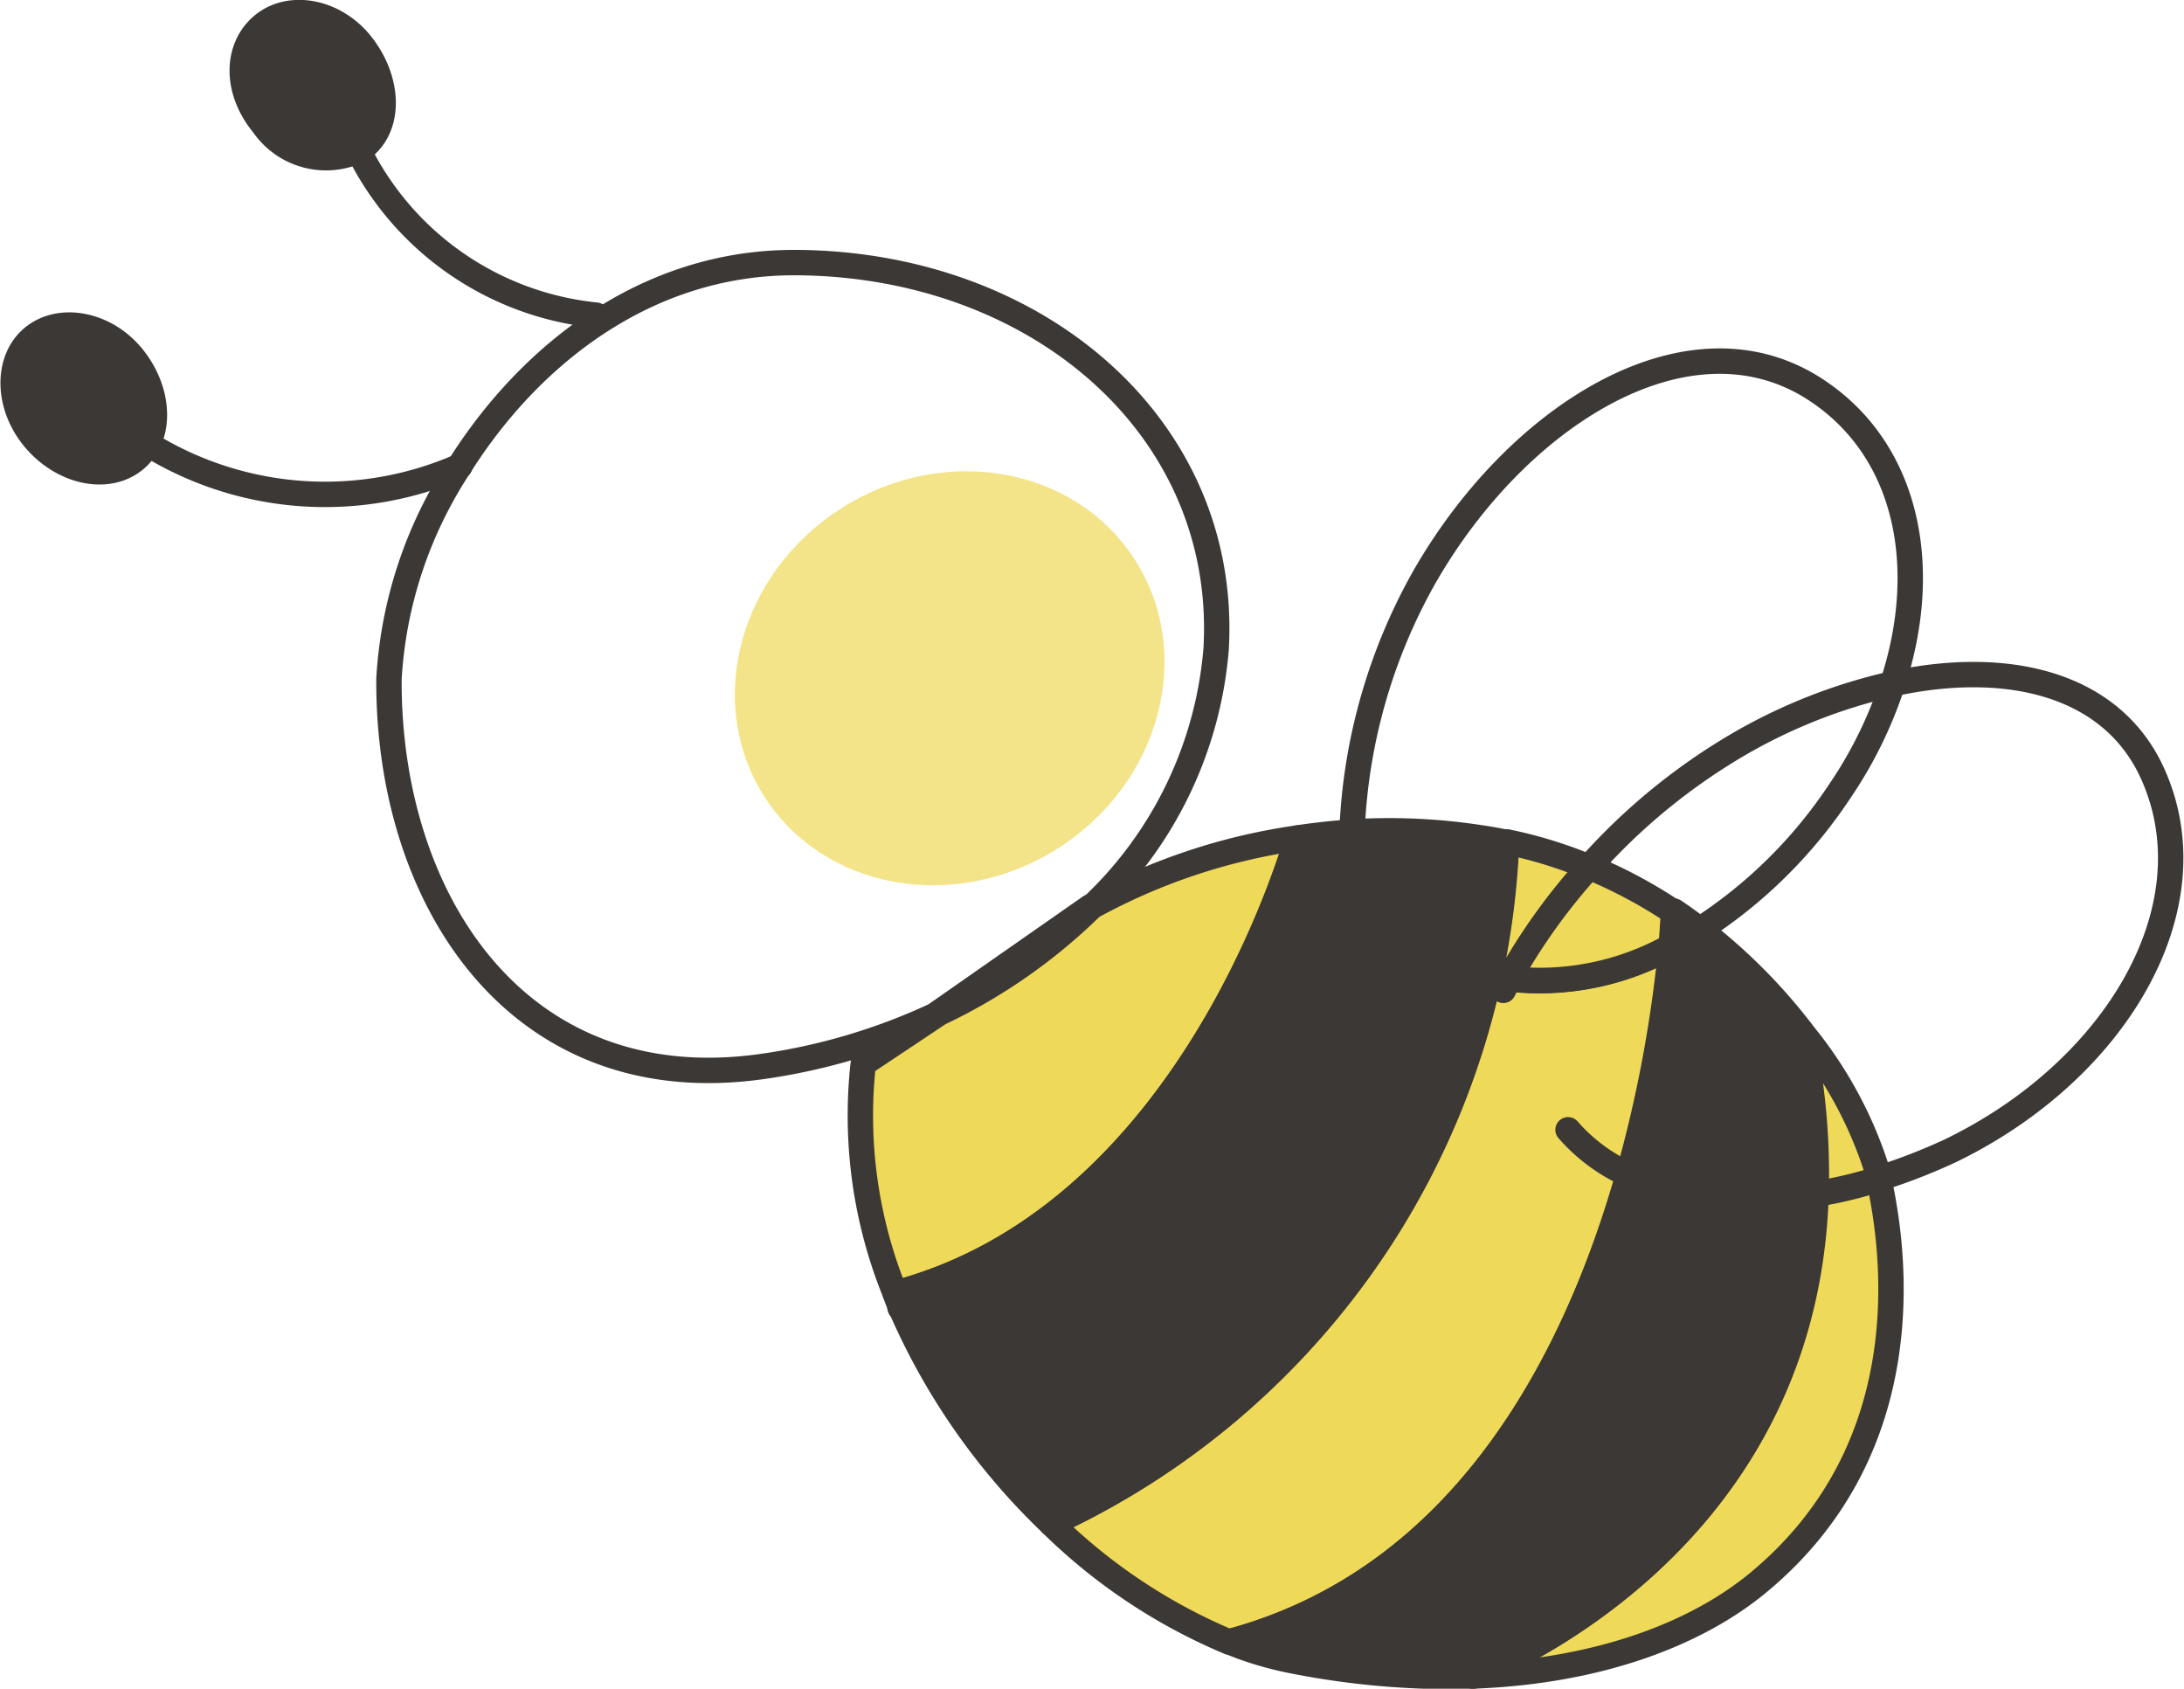 <svg xmlns="http://www.w3.org/2000/svg" viewBox="0 0 86.02 66.51"><defs><style>.cls-1{fill:none;}.cls-1,.cls-2,.cls-3{stroke:#3c3835;stroke-linecap:round;stroke-linejoin:round;}.cls-2,.cls-4{fill:#3c3835;}.cls-3,.cls-5{fill:#efd959;}.cls-5{opacity:0.7;}</style></defs><g id="レイヤー_2" data-name="レイヤー 2"><g id="募集要項"><path class="cls-1" d="M15.32,26.73C15.27,35.45,20.41,43.35,30,42a24.12,24.12,0,0,0,7-2.1h0a22,22,0,0,0,6-4.19h0A15.67,15.67,0,0,0,47.9,25.54c.49-8.74-7.09-15.18-16.62-15.2-5.9,0-10.47,3.72-13.17,8A17,17,0,0,0,15.32,26.73Z"/><path class="cls-1" d="M18.11,18.36A13.26,13.26,0,0,1,6,17.59"/><path class="cls-1" d="M23.48,12.41A11.76,11.76,0,0,1,14,5.68"/><path class="cls-2" d="M10.37,4.91a3,3,0,0,0,3.78,1l.17-.11c1.07-.86,1-2.63-.05-4S11.41.1,10.34,1,9.27,3.58,10.37,4.91Z"/><path class="cls-2" d="M1.34,17.26c1.1,1.33,2.86,1.72,3.94.87s1.06-2.63,0-4-2.87-1.72-3.95-.87S.24,15.93,1.34,17.26Z"/><path class="cls-3" d="M41.41,60a22.24,22.24,0,0,0,7,4.66c9.32-2.49,13.68-11.21,15.72-18.39a51.39,51.39,0,0,0,1.69-9,10.64,10.64,0,0,1-6.39,1.28,23.91,23.91,0,0,1,3.16-4.4,17.53,17.53,0,0,0-3.25-1h0A30.93,30.93,0,0,1,41.41,60Z"/><path class="cls-3" d="M58,66c5-.18,8.86-1.68,11.29-3.71C75.64,57,74.65,49.38,74,46.43v0a17.39,17.39,0,0,1-2.5.6C71.15,59.77,60.61,64.92,58,66Z"/><path class="cls-1" d="M48.41,64.65l.43.17a13.48,13.48,0,0,0,2.12.59A32.17,32.17,0,0,0,56.1,66c.66,0,1.31,0,1.93,0,2.58-1.07,13.12-6.22,13.5-19a26.84,26.84,0,0,0-.59-6.4h0a21.88,21.88,0,0,0-4-4c-.33-.25-.66-.49-1-.72,0,0,0,.49-.09,1.35a51.39,51.39,0,0,1-1.69,9C62.09,53.44,57.73,62.16,48.41,64.65Z"/><path class="cls-3" d="M35.26,50.93C46.35,48,50.57,34.78,51.1,33A23.85,23.85,0,0,0,43,35.7h0a22,22,0,0,1-6,4.19h0l-3,2A18.53,18.53,0,0,0,35.26,50.93Z"/><path class="cls-1" d="M36.94,39.9a22,22,0,0,0,6-4.19Z"/><path class="cls-1" d="M35.26,50.93s.06.18.18.48c0,.06,0,.11.07.16A26.13,26.13,0,0,0,41.41,60h0A30.93,30.93,0,0,0,59.32,33.17c-.43-.09-.86-.16-1.29-.22a23.64,23.64,0,0,0-4.77-.19l-.82.07c-.46.05-.9.1-1.34.17C50.57,34.78,46.35,48,35.26,50.93Z"/><path class="cls-1" d="M58.68,38.38c.24.06.49.12.75.16"/><path class="cls-1" d="M53.31,35.28a17.82,17.82,0,0,1-.06-2.43v-.09a22.17,22.17,0,0,1,2.87-10.07c3.63-6.31,10.24-10.47,15.18-7.48,3.78,2.31,4.79,7,3.24,11.72a16.69,16.69,0,0,1-2.1,4.26,18.85,18.85,0,0,1-5.53,5.44l-.15.09c-.31.19-.63.37-1,.54"/><path class="cls-3" d="M59.43,38.54a10.64,10.64,0,0,0,6.39-1.28c.07-.86.09-1.35.09-1.35a19.05,19.05,0,0,0-3.32-1.77A23.91,23.91,0,0,0,59.43,38.54Z"/><path class="cls-3" d="M70.94,40.61a26.84,26.84,0,0,1,.59,6.4,17.39,17.39,0,0,0,2.5-.6A16.22,16.22,0,0,0,70.94,40.61Z"/><path class="cls-1" d="M62.59,34.14a24.19,24.19,0,0,1,5.94-4.86,21.41,21.41,0,0,1,6-2.35c4.56-1,8.73,0,10.3,3.64,2.28,5.23-1.52,11.6-8,14.74A23.21,23.21,0,0,1,74,46.41"/><path class="cls-1" d="M71.53,47a12.58,12.58,0,0,1-7.4-.75,6.93,6.93,0,0,1-2.37-1.76"/><path class="cls-1" d="M59.21,39s.07-.16.22-.42"/><path class="cls-4" d="M35.26,50.93s.06.18.18.48c0,.06,0,.11.07.16.74,1.82,3,6.92,5.9,8.42h0A30.93,30.93,0,0,0,59.32,33.17c0-.06,0-.13,0-.19L58,33l-4.78-.1-.81,0-1.29,0a1.47,1.47,0,0,1,0,.2C50.57,34.78,46.35,48,35.26,50.93Z"/><path class="cls-4" d="M48.19,64.71l.65.11L56.1,66l1.37.21A5.31,5.31,0,0,0,58,66c2.58-1.07,13.12-6.22,13.5-19a26.84,26.84,0,0,0-.59-6.4h0l-4.16-3.88-.86-.81s0,.49-.09,1.35a51.39,51.39,0,0,1-1.69,9c-2,7.18-6.4,15.9-15.72,18.39A1.41,1.41,0,0,1,48.19,64.71Z"/><ellipse class="cls-5" cx="37.4" cy="26.71" rx="8.66" ry="7.94" transform="translate(-8.48 24.11) rotate(-32.29)"/></g></g></svg>